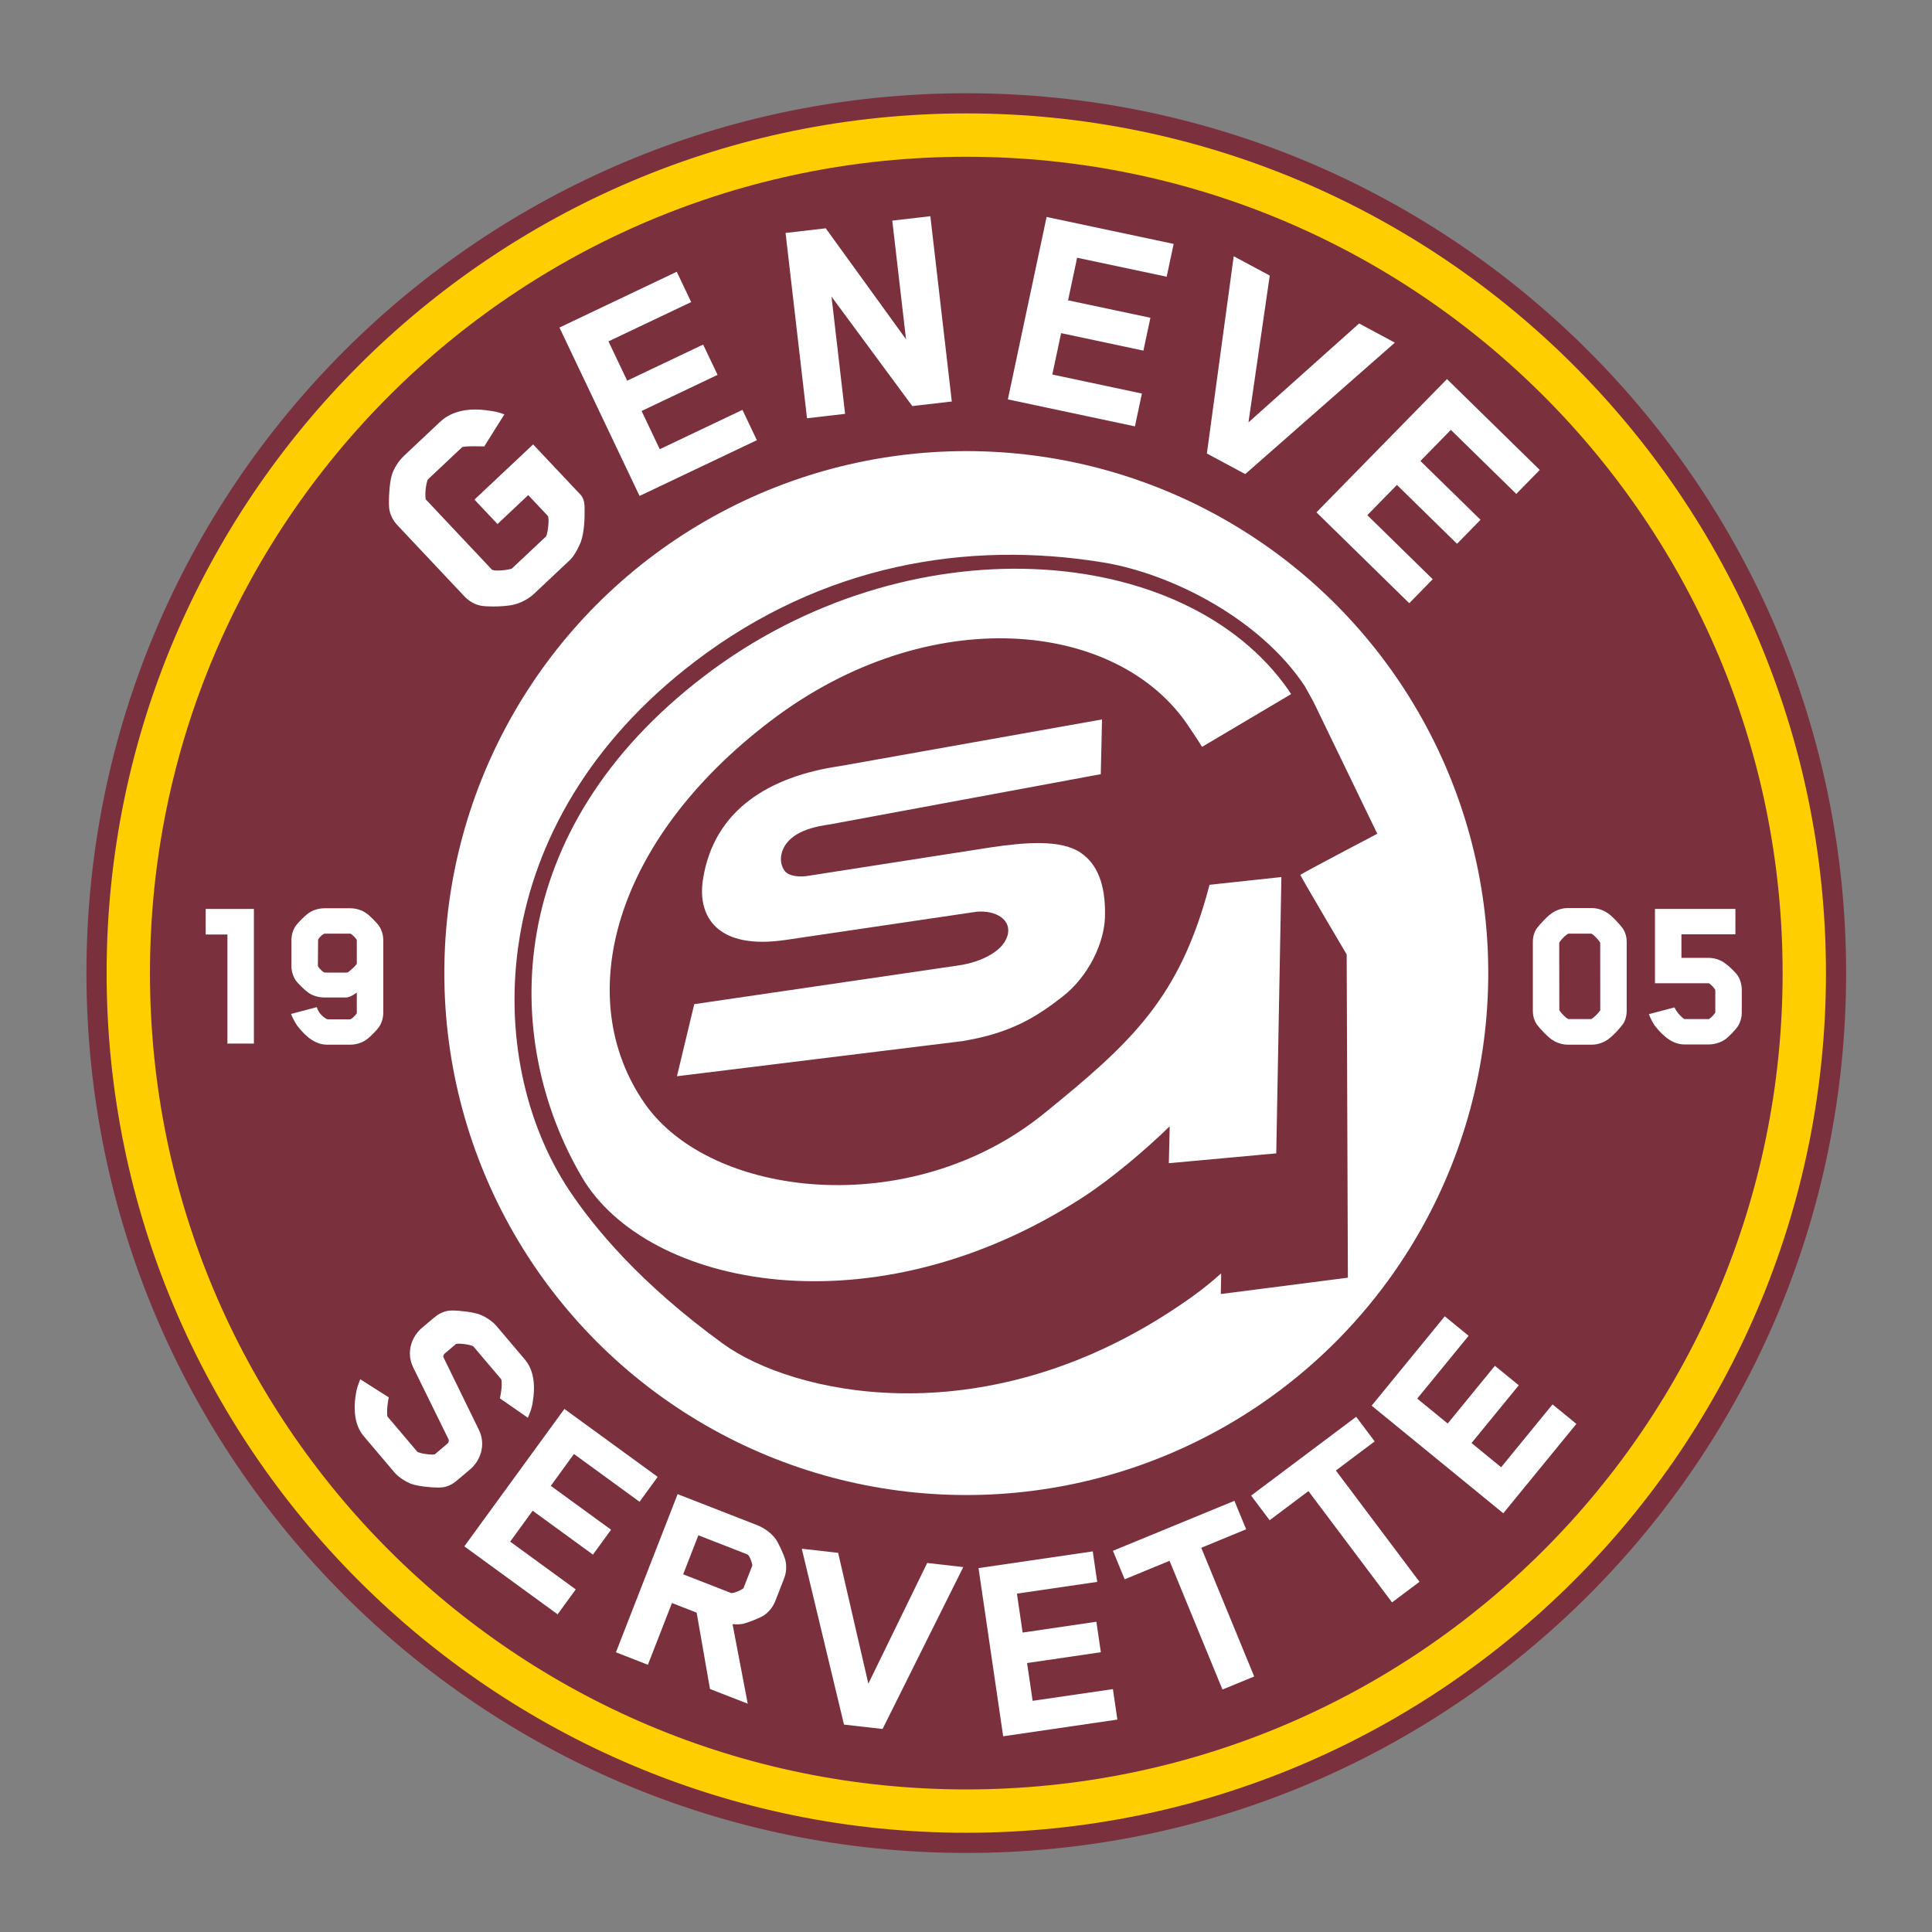 <?xml version="1.0" encoding="utf-8"?>
<!-- Generator: Adobe Illustrator 16.0.0, SVG Export Plug-In . SVG Version: 6.00 Build 0)  -->
<!DOCTYPE svg PUBLIC "-//W3C//DTD SVG 1.1//EN" "http://www.w3.org/Graphics/SVG/1.1/DTD/svg11.dtd">
<svg version="1.1" id="Layer_1" xmlns="http://www.w3.org/2000/svg" xmlns:xlink="http://www.w3.org/1999/xlink" x="0px" y="0px"
	 width="283.46px" height="283.46px" viewBox="0 0 283.46 283.46" enable-background="new 0 0 283.46 283.46" xml:space="preserve">
<rect x="0" y="0" width="283.46" height="283.46" fill="#808080" stroke="none"/>
<g>
	<g>
		<path fill="#7B303E" d="M270.861,142.77c0,71.298-57.795,129.091-129.089,129.091c-71.289,0-129.088-57.793-129.088-129.091
			c0-71.293,57.8-129.088,129.088-129.088C213.066,13.682,270.861,71.477,270.861,142.77z"/>
	</g>
	<g>
		<g>
			<path fill="#7B303E" d="M261.543,142.768c0,66.152-53.623,119.773-119.769,119.773c-66.146,0-119.771-53.621-119.771-119.773
				c0-66.146,53.625-119.767,119.771-119.767C207.92,23.001,261.543,76.623,261.543,142.768z"/>
			<path fill="#FFCE00" d="M141.774,23.001c66.146,0,119.769,53.621,119.769,119.767c0,66.152-53.623,119.773-119.769,119.773
				c-66.146,0-119.771-53.621-119.771-119.773C22.003,76.623,75.628,23.001,141.774,23.001 M141.774,16.639
				c-69.549,0-126.131,56.582-126.131,126.129c0,69.55,56.582,126.132,126.131,126.132c69.546,0,126.128-56.582,126.128-126.132
				C267.902,73.221,211.32,16.639,141.774,16.639L141.774,16.639z"/>
		</g>
		<g>
			<path fill="#FFFFFF" d="M84.807,72.188c-0.076-0.076-0.155-0.155-0.232-0.238l-6.354-6.746l-8.609,8.096l3.379,3.588l4.511-4.248
				l2.854,3.031c0.253,0.269,0.092,2.143-0.191,2.95c0,0-0.026,0.062-0.098,0.125l-4.912,4.62c-0.042,0.041-0.069,0.054-0.099,0.069
				C75.04,83.441,75.02,83.451,75,83.463c-0.46,0.124-1.315,0.248-1.988,0.248c-0.692,0-0.836-0.131-0.852-0.147l-9.668-10.268
				c0,0-0.028-0.031-0.034-0.053c-0.144-0.958,0.074-2.263,0.28-2.827c0,0,0.031-0.065,0.103-0.133l4.915-4.624
				c0.037-0.036,0.083-0.072,0.114-0.079c0.192-0.049,0.654-0.104,1.766-0.104c0.689,0,1.29,0.021,1.293,0.021l0.121,0.004
				l2.946-4.696l-0.231-0.093c-0.614-0.246-1.331-0.368-1.885-0.444c-0.782-0.124-1.493-0.185-2.174-0.185
				c-2.129,0-3.863,0.614-5.154,1.828l-5.268,4.959c-0.786,0.737-1.481,1.818-1.769,2.746c-0.398,1.145-0.515,3.958-0.418,4.936
				c0.112,0.928,0.527,1.779,1.237,2.532l9.762,10.369c0.717,0.762,1.576,1.253,2.483,1.418c0.379,0.071,1.016,0.112,1.751,0.112
				c1.01,0,2.366-0.079,3.134-0.294c0.801-0.198,1.982-0.716,2.888-1.569l5.271-4.958c0.854-0.803,1.56-2.561,1.593-2.642
				c0.534-1.514,0.575-3.53,0.557-4.912C85.793,73.167,85.315,72.69,84.807,72.188z"/>
			<polygon fill="#FFFFFF" points="96.798,65.906 94.134,60.301 105.281,54.999 103.165,50.554 92.018,55.855 89.274,50.086 
				101.408,44.319 99.291,39.871 82.082,48.056 93.744,72.577 93.833,72.765 111.045,64.583 108.93,60.136 			"/>
			<polygon fill="#FFFFFF" points="130.913,32.369 132.93,49.777 121.15,33.495 115.256,34.179 118.404,61.367 123.99,60.719 
				121.998,43.517 133.779,59.481 133.852,59.578 139.647,58.906 136.5,31.72 			"/>
			<polygon fill="#FFFFFF" points="147.871,58.598 166.516,62.556 167.538,57.74 154.395,54.95 155.684,48.878 167.76,51.443 
				168.785,46.623 156.706,44.062 158.033,37.815 171.174,40.601 172.197,35.786 153.555,31.833 			"/>
			<polygon fill="#FFFFFF" points="199.406,47.458 183.172,61.974 186.295,40.429 181.01,37.595 177.09,66.396 177.07,66.54 
				182.699,69.558 204.65,50.274 			"/>
			<polygon fill="#FFFFFF" points="222.467,72.466 225.91,68.949 212.297,55.62 193.148,75.169 206.762,88.501 210.207,84.982 
				200.611,75.584 204.954,71.148 213.773,79.786 217.217,76.265 208.4,67.634 212.867,63.071 			"/>
		</g>
		<g>
			<path fill="#FFFFFF" d="M70.263,209.787l-5.195-10.639c-0.054-0.096-0.043-0.373,0.174-0.557l1.651-1.398
				c0-0.002,0.088-0.049,0.438-0.049c0.618,0,1.593,0.145,2.057,0.357c0,0,0.057,0.031,0.135,0.127l3.946,4.656
				c0.076,0.088,0.094,0.131,0.094,0.131h-0.001c0.179,0.992-0.186,2.594-0.189,2.609l-0.032,0.139l4.103,2.844l0.102-0.236
				c0.29-0.674,0.426-1.088,0.541-1.639c0.201-1.096,0.811-4.428-1.053-6.635l-4.202-4.959c-0.823-0.971-2.05-1.518-2.407-1.66
				c-0.918-0.367-3.008-0.602-4.043-0.602c-0.155,0-0.292,0.006-0.403,0.016c-0.99,0.08-1.812,0.617-2.328,1.057l-1.782,1.508
				c-1.381,1.168-2.36,3.467-1.25,5.756l5.198,10.582c0.061,0.107,0.052,0.422-0.148,0.59l-1.866,1.586
				c-0.002,0-0.08,0.043-0.395,0.043c-0.67,0-1.675-0.174-2.105-0.361c-0.001,0-0.056-0.029-0.13-0.117l-4.231-4.992
				c-0.087-0.107-0.118-0.162-0.12-0.162c-0.111-1.229,0.184-2.602,0.189-2.615l0.03-0.145l-4.188-2.662l-0.223,0.605
				c-0.151,0.41-0.235,0.635-0.333,1.092c-0.563,2.863-0.198,5.158,1.056,6.637l4.513,5.328c0.646,0.768,1.698,1.375,2.404,1.664
				c0.917,0.363,2.931,0.566,3.973,0.566c0.172,0,0.325-0.006,0.439-0.016c0.809-0.033,1.605-0.377,2.364-1.023l1.969-1.666
				C70.393,214.379,71.373,212.08,70.263,209.787z"/>
			<polygon fill="#FFFFFF" points="84.21,213.328 93.835,220.34 96.493,216.684 82.806,206.717 68.124,226.877 81.811,236.85 
				84.472,233.195 74.851,226.186 78.151,221.652 86.995,228.092 89.655,224.438 80.812,218.002 			"/>
			<path fill="#FFFFFF" d="M113.832,225.846c-0.61-0.859-1.65-1.648-2.714-2.066l-11.698-4.562l-9.052,23.207l4.689,1.826
				l3.534-9.057l3.622,1.412l1.955,11.199l5.538,2.158l-2.23-11.68c0.504,0.064,1.17,0.049,1.52-0.039
				c0.744-0.164,2.443-0.838,3.03-1.205c0.782-0.512,1.378-1.254,1.727-2.143l1.283-3.289c0.344-0.881,0.407-1.855,0.178-2.748
				C115.03,228.174,114.271,226.471,113.832,225.846z M110.383,229.65c-0.007,0.037-0.029,0.107-0.053,0.168l-1.235,3.166
				c-0.007,0.021-0.033,0.051-0.033,0.055c-0.454,0.342-1.318,0.691-1.714,0.691c-0.064,0-0.095-0.01-0.106-0.014l-7.008-2.734
				l2.23-5.727l7.01,2.734l0.189,0.076c0.272,0.133,0.627,0.994,0.718,1.578L110.383,229.65z"/>
			<polygon fill="#FFFFFF" points="127.403,247.025 123.003,227.975 122.97,227.832 117.636,227.227 123.829,253.029 
				129.489,253.674 141.329,229.918 136.037,229.316 			"/>
			<polygon fill="#FFFFFF" points="151.506,249.543 150.691,243.998 161.514,242.412 160.859,237.939 150.039,239.527 
				149.201,233.814 160.979,232.092 160.327,227.617 143.567,230.07 147.184,254.746 163.939,252.295 163.286,247.822 			"/>
			<polygon fill="#FFFFFF" points="182.83,224.375 181.113,220.197 163.289,227.531 165.008,231.711 171.594,229 179.359,247.887 
				184.012,245.971 176.248,227.088 			"/>
			<polygon fill="#FFFFFF" points="201.689,211.479 198.977,207.867 183.564,219.432 186.279,223.047 191.971,218.77 
				204.113,234.932 204.238,235.1 208.263,232.08 195.996,215.752 			"/>
			<polygon fill="#FFFFFF" points="227.783,206.051 220.244,215.271 215.902,211.719 222.83,203.246 219.33,200.389 
				212.402,208.859 207.932,205.201 215.473,195.984 211.973,193.125 201.246,206.24 220.559,222.025 231.283,208.912 			"/>
		</g>
		<g>
			<circle fill="#FFFFFF" cx="141.774" cy="142.768" r="76.582"/>
		</g>
		<g>
			<polygon fill="#FFFFFF" points="30.179,137.11 33.366,137.11 33.366,153.111 37.252,153.111 37.252,133.358 30.179,133.358 			
				"/>
			<path fill="#FFFFFF" d="M55.608,135.847c-0.291-0.418-1.308-1.482-1.829-1.829c-0.643-0.476-1.53-0.758-2.371-0.758h-3.796
				c-0.876,0-1.753,0.276-2.402,0.756c-0.476,0.34-1.52,1.384-1.834,1.835c-0.398,0.603-0.62,1.35-0.62,2.104v3.766
				c0,0.753,0.222,1.5,0.625,2.109c0.317,0.457,1.378,1.477,1.832,1.799c0.664,0.465,1.517,0.721,2.399,0.721h3.153
				c0.513,0,1.164-0.41,1.584-0.723v2.889c0,0.105-0.005,0.141,0.005,0.129c-0.288,0.477-0.833,0.902-0.978,0.906l-3.295,0.002
				c-0.025-0.004-0.106-0.025-0.138-0.043c-0.348-0.16-1.086-0.758-1.323-1.383l-0.15-0.359l-3.771,0.996l0.11,0.266
				c0.162,0.391,0.552,1.115,0.837,1.506c1.422,1.842,2.835,2.736,4.32,2.736h3.443c0.838,0,1.726-0.281,2.361-0.748
				c0.529-0.352,1.547-1.418,1.84-1.84c0.401-0.604,0.623-1.35,0.623-2.105v-10.657C56.232,137.179,56.018,136.463,55.608,135.847z
				 M46.667,137.859c0.285-0.478,0.801-0.878,0.976-0.878h3.733c0.146,0.01,0.678,0.441,0.963,0.911c0,0,0.01,0.026,0.01,0.063v3.44
				c-0.25,0.413-1.004,1.039-1.288,1.256c-0.018,0.014-0.103,0.046-0.296,0.046l-3.122-0.004c-0.155,0-0.689-0.422-0.99-0.939
				c-0.005-0.024-0.012-0.054-0.015-0.063l0.032-3.674C46.67,137.966,46.67,137.864,46.667,137.859z"/>
		</g>
		<g>
			<path fill="#FFFFFF" d="M235.68,133.847c-0.6-0.376-1.424-0.618-2.098-0.618h-3.572c-0.705,0-1.52,0.236-2.12,0.613
				c-0.716,0.407-2.024,1.812-2.438,2.395c-0.367,0.556-0.553,1.22-0.553,1.977v10.078c0,0.752,0.186,1.414,0.559,1.979
				c0.404,0.574,1.711,1.979,2.424,2.387c0.609,0.379,1.426,0.615,2.129,0.615h3.572c0.674,0,1.496-0.24,2.086-0.607
				c0.744-0.408,2.018-1.803,2.438-2.4c0.369-0.555,0.558-1.219,0.558-1.973v-10.078c0-0.758-0.188-1.423-0.562-1.982
				C237.746,135.729,236.453,134.268,235.68,133.847z M234.791,148.213c-0.367,0.553-0.98,1.131-1.336,1.305l-3.365-0.002
				c-0.328-0.168-0.939-0.73-1.309-1.291l-0.013-9.939c0.38-0.566,1.001-1.139,1.319-1.298l0.012-0.004
				c0.012-0.002,0.026-0.003,0.039-0.003l3.357,0.003c0.314,0.17,0.924,0.746,1.285,1.323L234.791,148.213z"/>
			<path fill="#FFFFFF" d="M254.924,143.088c-0.31-0.445-1.305-1.403-1.789-1.724c-0.654-0.519-1.566-0.827-2.439-0.827h-4v-3.457
				h7.919v-3.722h-11.8v10.902h7.848c0.029,0,0.068,0,0.057-0.006c0.299,0.189,0.732,0.605,0.926,0.957
				c0.01,0.031,0.02,0.072,0.021,0.084v3.256c-0.191,0.33-0.608,0.76-0.92,0.963c-0.014,0.004-0.051,0.004-0.084,0.004h-3.412
				c-0.09,0-0.123-0.008-0.117-0.004c-0.321-0.166-0.998-0.826-1.369-1.533l-0.092-0.176l-3.754,0.992l0.109,0.266
				c0.176,0.424,0.504,1.07,0.773,1.439c1.432,1.842,2.856,2.738,4.352,2.738h3.543c0.852,0,1.807-0.297,2.422-0.748
				c0.514-0.344,1.504-1.398,1.81-1.842c0.401-0.602,0.622-1.348,0.622-2.104v-3.316
				C255.549,144.453,255.328,143.695,254.924,143.088z"/>
		</g>
		<path fill="#7B303E" d="M190.773,128.362c1.008-0.638,11.301-6.035,11.301-6.035l-9.395-19.422l-1.254-2.252
			c-6.561-9.878-19.545-16.474-29.482-18.117c-20.009-3.304-41.278,0.284-59.94,14.492c-31.375,23.877-31.194,58.449-18.507,77.585
			c3.601,5.418,10.354,13.67,22.609,22.559c10,7.248,37.503,13.75,66.009-5.006c2.545-1.674,4.665-3.195,7.049-5.338
			c0.014-0.033-0.049,3.029-0.049,3.029l18.646-2.396l-0.178-47.426C197.584,140.035,191.342,129.475,190.773,128.362z
			 M142.833,133.834l-27.588,4.077c-10.058,1.484-12.936-3.466-12.115-8.825c1.592-10.406,9.965-15.193,20.022-16.673l38.536-6.856
			l-0.184,8.03l-39.61,7.344c-2.201,0.319-5.991,0.98-7.083,3.871c-0.593,1.539,0.052,2.882,0.633,3.287
			c0.561,0.384,1.739,0.694,3.401,0.37c0,0,26.519-4.129,26.527-4.132c4.861-0.716,10.277-1.229,13.219,0.809
			c2.955,2.025,3.637,5.775,3.524,9.47c-0.11,3.658-2.328,8.58-6.231,11.628c-3.908,3.039-7.631,5.361-14.699,6.521l-41.864,5.15
			l2.539-10.576l38.821-5.689c3.32-0.485,6.732-2.162,7.199-4.636C148.338,134.542,145.424,133.388,142.833,133.834z
			 M113.099,105.741c-23.188,17.606-29.256,40.728-18.492,56.181c9.659,13.865,38.978,17.33,58.561,1.459
			c12.939-10.49,19.949-16.988,24.293-33.564l10.541-1.141l-0.752,40.544l-15.76,1.443l0.125-5.414
			c-3.49,3.406-8.469,7.631-12.646,10.355c-30.824,20.066-64.11,13.273-73.604-2.918C73.434,152.352,73.66,121.78,103.41,99.128
			c29.75-22.652,70.42-19.748,85.655,2.147c0.121,0.176,0.25,0.372,0.361,0.567l-13.062,7.738c-0.811-1.321-1.184-1.806-1.908-2.925
			C164.098,90.914,136.277,88.124,113.099,105.741z"/>
	</g>
</g>
</svg>
